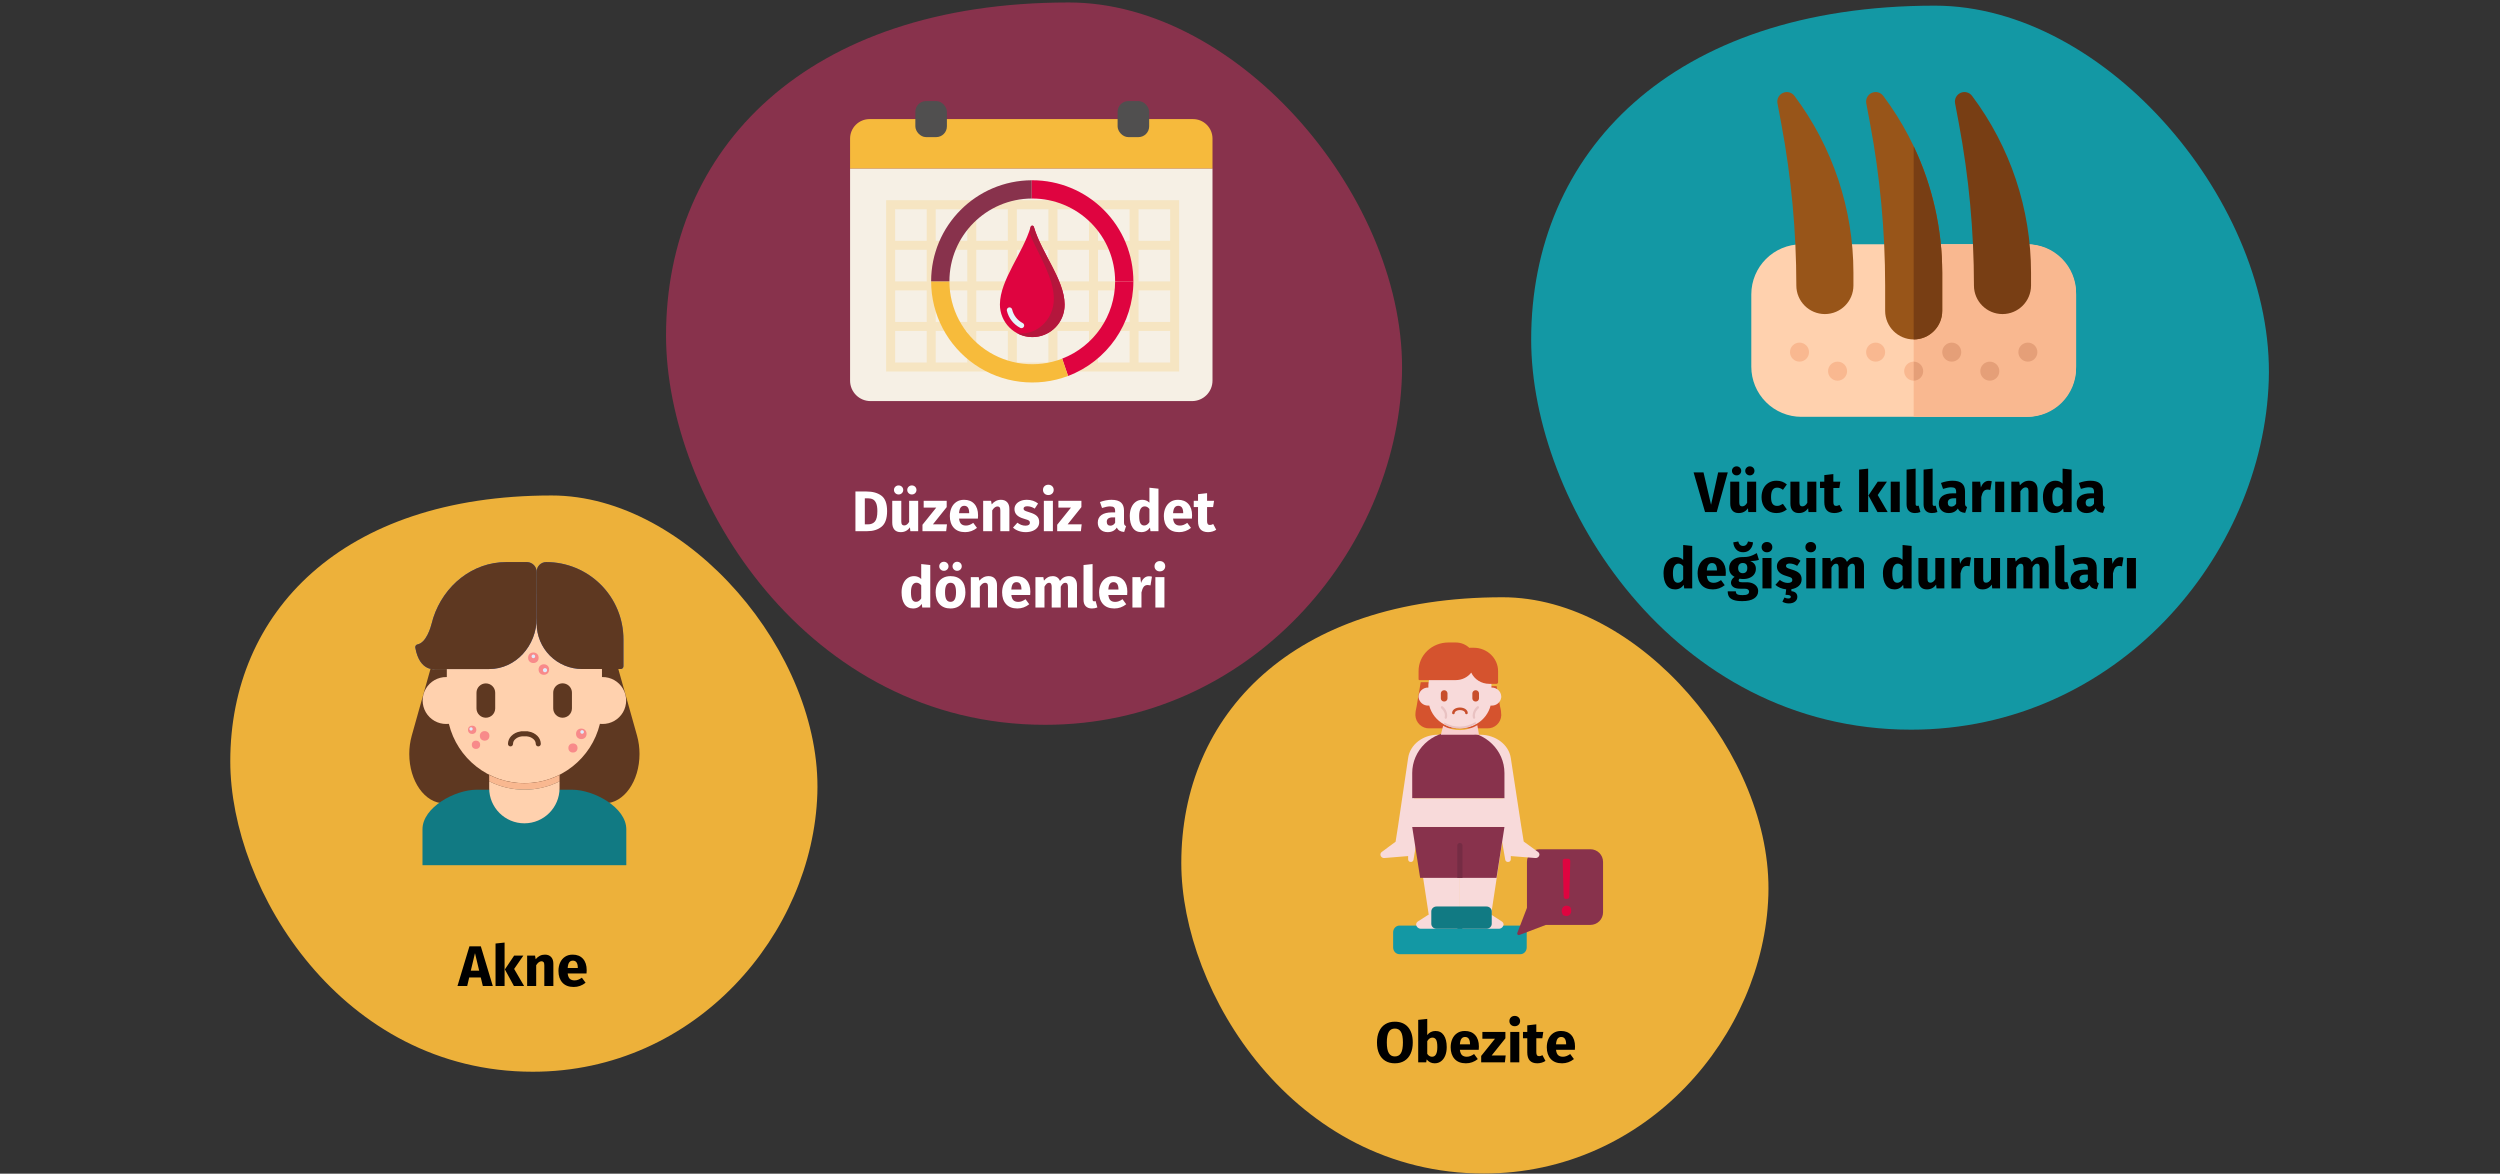 <?xml version="1.0" encoding="UTF-8"?>
<svg xmlns="http://www.w3.org/2000/svg" xmlns:xlink="http://www.w3.org/1999/xlink" width="786px" height="369px" viewBox="0 0 786 369" version="1.1">
  <rect x="0" y="0" width="786" height="369" fill="#333333" stroke="none"/>
  <title>polyzystisches-ovarialsyndrom-symptome-tr</title>
  <g id="Page-1" stroke="none" stroke-width="1" fill="none" fill-rule="evenodd">
    <g id="vorlage" transform="translate(-123, -1882)">
      <g id="polyzystisches-ovarialsyndrom-symptome-tr" transform="translate(123, 1882.774)">
        <path d="M10.353,0 L775.647,0 C781.341,0 786,10.8 786,24 L786,344 C786,357.2 781.341,368 775.647,368 L10.353,368 C4.659,368 0,357.2 0,344 L0,24 C0,10.8 4.659,0 10.353,0 Z" id="path-1"></path>
        <g id="Group-54" transform="translate(72.401, 0.004)" fill-rule="nonzero">
          <g id="Group" transform="translate(137, 0)">
            <path d="M119.192,227.101 C183.591,227.101 229.557,172.63 231.362,117.51 C233.166,62.391 180.599,0 126.623,0 C43.858,0 0,46.189 0,104.751 C0,155.69 44.201,227.101 119.192,227.101 Z" id="Oval-Copy-4" fill="#88324C"></path>
            <g transform="translate(57.863, 30.995)">
              <g>
                <path d="M97.066,5.669 L6.127,5.669 C4.502,5.669 2.944,6.315 1.795,7.464 C0.646,8.613 0,10.171 0,11.796 L0,21.259 L113.947,21.259 L113.947,11.796 C113.947,8.412 111.203,5.669 107.819,5.669 L97.066,5.669 Z" id="Path" fill="#F6BA3C"></path>
                <path d="M16.881,21.259 L0,21.259 L0,87.898 C0,91.45 2.879,94.329 6.43,94.329 L107.516,94.329 C111.067,94.329 113.946,91.45 113.946,87.898 L113.946,21.259 L16.881,21.259 Z" id="Path" fill="#F6F0E5"></path>
                <path d="M90.705,31.18 L11.338,31.18 L11.338,85.036 L103.461,85.036 L103.461,31.18 L90.705,31.18 Z M90.705,56.691 L90.705,46.77 L100.626,46.77 L100.626,56.691 L90.705,56.691 Z M100.626,59.525 L100.626,69.446 L90.705,69.446 L90.705,59.525 L100.626,59.525 Z M77.95,34.014 L87.871,34.014 L87.871,43.935 L77.95,43.935 L77.95,34.014 Z M77.95,46.77 L87.871,46.77 L87.871,56.691 L77.95,56.691 L77.95,46.77 Z M77.95,59.525 L87.871,59.525 L87.871,69.446 L77.95,69.446 L77.95,59.525 Z M65.195,34.014 L75.115,34.014 L75.115,43.935 L65.195,43.935 L65.195,34.014 Z M65.195,46.77 L75.115,46.77 L75.115,56.691 L65.195,56.691 L65.195,46.77 Z M65.195,59.525 L75.115,59.525 L75.115,69.446 L65.195,69.446 L65.195,59.525 Z M52.439,34.014 L62.359,34.014 L62.359,43.935 L52.439,43.935 L52.439,34.014 Z M52.439,46.77 L62.359,46.77 L62.359,56.691 L52.439,56.691 L52.439,46.77 Z M52.439,59.525 L62.359,59.525 L62.359,69.446 L52.439,69.446 L52.439,59.525 Z M39.684,34.014 L49.605,34.014 L49.605,43.935 L39.684,43.935 L39.684,34.014 Z M39.684,46.77 L49.605,46.77 L49.605,56.691 L39.684,56.691 L39.684,46.77 Z M39.684,59.525 L49.605,59.525 L49.605,69.446 L39.684,69.446 L39.684,59.525 Z M26.928,34.014 L36.849,34.014 L36.849,43.935 L26.928,43.935 L26.928,34.014 Z M26.928,46.77 L36.849,46.77 L36.849,56.691 L26.928,56.691 L26.928,46.77 Z M26.928,59.525 L36.849,59.525 L36.849,69.446 L26.928,69.446 L26.928,59.525 Z M14.173,34.014 L24.094,34.014 L24.094,43.935 L14.173,43.935 L14.173,34.014 Z M24.094,59.525 L24.094,69.446 L14.173,69.446 L14.173,59.525 L24.094,59.525 Z M14.173,56.691 L14.173,46.77 L24.094,46.77 L24.094,56.691 L14.173,56.691 Z M24.094,82.202 L14.173,82.202 L14.173,72.281 L24.094,72.281 L24.094,82.202 Z M36.849,82.202 L26.928,82.202 L26.928,72.281 L36.849,72.281 L36.849,82.202 Z M49.605,82.202 L39.684,82.202 L39.684,72.281 L49.605,72.281 L49.605,82.202 Z M62.36,82.202 L52.439,82.202 L52.439,72.281 L62.359,72.281 L62.36,82.202 Z M75.115,82.202 L65.195,82.202 L65.195,72.281 L75.115,72.281 L75.115,82.202 Z M87.871,82.202 L77.95,82.202 L77.95,72.281 L87.871,72.281 L87.871,82.202 Z M100.626,82.202 L90.705,82.202 L90.705,72.281 L100.626,72.281 L100.626,82.202 Z M90.705,43.935 L90.705,34.014 L100.626,34.014 L100.626,43.935 L90.705,43.935 Z" id="Shape" fill="#F7BB3B" opacity="0.2"></path>
                <rect id="Rectangle" fill="#504F4F" x="84.111" y="-2.39899859e-24" width="9.921" height="11.338" rx="3.374"></rect>
                <rect id="Rectangle" fill="#504F4F" x="20.521" y="-2.39899859e-24" width="9.921" height="11.338" rx="3.374"></rect>
              </g>
              <g id="Path" transform="translate(25.482, 24.9)">
                <g id="Group" transform="translate(21.625, 14.268)">
                  <path d="M10.204,35.041 C15.829,34.978 20.354,30.396 20.345,24.771 C20.286,16.969 13.105,8.692 10.674,0.378 C10.61,0.154 10.405,0.001 10.173,0.001 C9.94,0.001 9.736,0.154 9.672,0.378 C7.24,8.692 0.059,16.969 8.36461976e-17,24.771 C-0.008,30.396 4.517,34.978 10.142,35.041" id="Path" fill="#DF0440"></path>
                  <path d="M6.39,32.139 C4.276,31.04 2.746,29.076 2.197,26.758 C2.123,26.462 2.214,26.148 2.435,25.938 C2.657,25.727 2.974,25.652 3.267,25.741 C3.559,25.83 3.78,26.07 3.847,26.368 C4.283,28.206 5.497,29.764 7.173,30.635 C7.442,30.775 7.615,31.047 7.628,31.35 C7.641,31.653 7.492,31.939 7.237,32.102 C6.981,32.264 6.658,32.278 6.39,32.138 L6.39,32.139 Z" id="Path" fill="#E7F4FA"></path>
                  <path d="M5.319,33.782 C6.794,34.602 8.454,35.035 10.142,35.041 L10.204,35.041 C15.287,35.079 19.601,31.323 20.264,26.283 C21.238,18.043 13.263,9.231 10.674,0.377 C10.609,0.154 10.405,0 10.172,0 C9.94,0 9.736,0.154 9.671,0.377 L9.666,0.394 C9.324,1.523 9.405,2.739 9.895,3.812 C12.933,10.352 16.91,16.805 16.954,22.977 C16.997,28.924 12.398,33.893 6.812,33.91 L6.751,33.91 C6.271,33.904 5.792,33.862 5.319,33.782 Z" id="Path" fill="#B4163C"></path>
                </g>
                <path d="M63.591,31.788 C63.593,45.009 55.414,56.852 43.05,61.533 L41.201,56.089 C51.236,52.204 57.85,42.549 57.85,31.789 L63.591,31.788 Z" fill="#DF0440"></path>
                <path d="M43.05,61.534 C33.28,65.221 22.323,63.879 13.731,57.942 C5.14,52.006 0.009,42.231 0.003,31.789 L5.751,31.789 C5.752,40.38 9.989,48.419 17.075,53.276 C24.161,58.134 33.187,59.186 41.201,56.089 L43.05,61.534 Z" fill="#F7BB3B"></path>
                <path d="M31.643,5.29433393e-07 L31.643,5.742 C17.316,5.823 5.745,17.461 5.748,31.788 L3.04040088e-23,31.788 C0.001,14.289 14.144,0.081 31.643,5.29433393e-07 Z" fill="#88324C"></path>
                <path d="M63.589,31.788 L57.847,31.788 C57.847,24.879 55.101,18.254 50.215,13.369 C45.33,8.484 38.703,5.741 31.795,5.742 L31.643,5.742 L31.643,2.29718369e-15 L31.795,2.29718369e-15 C40.226,-0.001 48.313,3.347 54.276,9.309 C60.238,15.271 63.588,23.357 63.589,31.788 Z" fill="#DF0440"></path>
              </g>
            </g>
          </g>
          <g id="Group" transform="translate(409, 1)">
            <path d="M119.47,227.631 C184.019,227.631 230.093,173.033 231.901,117.785 C233.709,62.536 181.021,5.32907052e-15 126.919,5.32907052e-15 C43.96,5.32907052e-15 3.91919855e-23,46.297 3.91919855e-23,104.996 C3.91919855e-23,156.054 44.304,227.631 119.47,227.631 Z" id="Oval-Copy-4-2" fill="#1398A4"></path>
            <g transform="translate(69.207, 27.164)">
              <g transform="translate(0, 47.864)">
                <path d="M86.349,54.246 L15.761,54.246 C11.581,54.246 7.572,52.585 4.616,49.63 C1.661,46.674 0,42.665 0,38.485 L0,15.761 C0,7.057 7.056,0 15.761,0 L86.349,0 C95.053,0 102.11,7.057 102.11,15.761 L102.11,38.485 C102.11,47.189 95.053,54.246 86.349,54.246 Z" id="Path" fill="#FFD1AE"></path>
                <path d="M86.836,0 L51.055,0 L51.055,54.246 L86.836,54.246 C90.887,54.246 94.772,52.637 97.636,49.772 C100.501,46.907 102.11,43.022 102.11,38.971 L102.11,15.274 C102.11,11.223 100.501,7.338 97.636,4.474 C94.772,1.609 90.887,0 86.836,0 Z" id="Path" fill="#F9B890"></path>
                <circle id="Oval" fill="#E59F78" cx="86.953" cy="33.904" r="2.991"></circle>
                <circle id="Oval" fill="#E59F78" cx="63.021" cy="33.904" r="2.991"></circle>
                <circle id="Oval" fill="#E59F78" cx="74.987" cy="39.887" r="2.991"></circle>
                <g id="Oval" transform="translate(12.165, 30.912)" fill="#F9B890">
                  <circle cx="2.991" cy="2.991" r="2.991"></circle>
                  <circle cx="26.924" cy="2.991" r="2.991"></circle>
                  <circle cx="14.957" cy="8.975" r="2.991"></circle>
                  <circle cx="38.889" cy="8.975" r="2.991"></circle>
                </g>
                <path d="M54.046,39.887 C54.046,38.235 52.707,36.895 51.055,36.895 L51.055,42.878 C52.707,42.878 54.046,41.539 54.046,39.887 Z" id="Path" fill="#E59F78"></path>
              </g>
              <g id="Path" transform="translate(8.177, 0)">
                <path d="M42.878,77.779 C37.924,77.774 33.909,73.759 33.904,68.805 L33.904,60.828 C33.9,43.766 32.318,26.741 29.177,9.97 L27.972,3.543 C27.716,2.177 28.435,0.814 29.708,0.254 C30.981,-0.306 32.472,0.085 33.306,1.197 C45.345,17.249 51.853,36.774 51.852,56.839 L51.852,68.805 C51.847,73.759 47.832,77.774 42.878,77.779 L42.878,77.779 Z" fill="#985519"></path>
                <path d="M14.958,69.802 C10.004,69.797 5.989,65.782 5.983,60.828 C5.979,43.766 4.397,26.741 1.256,9.97 L0.051,3.543 C-0.205,2.177 0.514,0.814 1.787,0.254 C3.06,-0.306 4.551,0.085 5.385,1.197 C17.424,17.249 23.932,36.774 23.932,56.839 L23.932,60.828 C23.927,65.782 19.912,69.797 14.958,69.802 Z" fill="#985519"></path>
                <g id="Group" transform="translate(42.878, 0)" fill="#783E14">
                  <path d="M27.921,69.802 C22.966,69.797 18.952,65.782 18.946,60.828 C18.942,43.766 17.36,26.741 14.219,9.97 L13.014,3.543 C12.758,2.177 13.477,0.813 14.75,0.253 C16.023,-0.306 17.514,0.084 18.348,1.197 C30.387,17.249 36.895,36.773 36.895,56.839 L36.895,60.828 C36.889,65.782 32.875,69.797 27.921,69.802 L27.921,69.802 Z" id="Path"></path>
                  <path d="M0,17.038 L0,77.779 C4.954,77.774 8.969,73.759 8.975,68.805 L8.975,56.839 C8.974,43.07 5.908,29.474 0,17.038 L0,17.038 Z" id="Path"></path>
                </g>
              </g>
            </g>
          </g>
          <g id="Group" transform="translate(0, 155)">
            <path d="M95.088,181.175 C146.463,181.175 183.134,137.719 184.573,93.746 C186.012,49.774 144.077,0 101.016,0 C34.988,0 0,36.848 0,83.568 C0,124.205 35.262,181.175 95.088,181.175 Z" id="Oval-Copy-4-3" fill="#EDB13A"></path>
            <g transform="translate(56.275, 20.94)">
              <path d="M71.611,54.581 L65.723,33.619 L54.344,33.619 C47.194,33.618 41.145,28.33 40.189,21.244 L39.654,21.244 C38.098,28.343 32.194,33.627 25.144,33.627 L8.279,33.627 C7.747,33.714 7.202,33.695 6.677,33.572 L0.776,54.581 C0.258,56.45 -0.003,58.38 2.10942375e-15,60.318 C2.10942375e-15,68.893 4.91,75.844 10.966,75.844 L61.422,75.844 C67.478,75.844 72.387,68.893 72.387,60.318 C72.39,58.379 72.129,56.449 71.611,54.581 L71.611,54.581 Z" id="Path" fill="#5E3821"></path>
              <path d="M51.185,71.57 L47.232,71.57 L47.206,71.569 L47.205,71.57 L21.201,71.57 C14.331,71.57 4.153,77.139 4.153,84.009 L4.153,95.301 L68.233,95.301 L68.233,84.009 C68.233,77.139 58.054,71.57 51.185,71.57 L51.185,71.57 Z" id="Path" fill="#117A83"></path>
              <path d="M60.737,36.149 C60.685,36.149 60.634,36.156 60.583,36.157 L60.583,33.873 C60.465,20.487 49.58,9.698 36.193,9.698 C22.807,9.698 11.922,20.487 11.803,33.873 L11.803,36.157 C11.752,36.156 11.701,36.149 11.649,36.149 C8.998,36.124 6.537,37.523 5.203,39.815 C3.87,42.108 3.87,44.939 5.203,47.231 C6.537,49.523 8.998,50.923 11.649,50.897 C11.916,50.897 12.183,50.882 12.448,50.854 C15.113,61.805 24.922,69.514 36.194,69.514 C47.465,69.514 57.274,61.805 59.939,50.854 C60.204,50.882 60.471,50.897 60.738,50.897 C63.389,50.923 65.85,49.523 67.184,47.231 C68.517,44.939 68.517,42.107 67.183,39.815 C65.85,37.523 63.388,36.123 60.737,36.149 L60.737,36.149 Z" id="Path" fill="#FFD1AE"></path>
              <path d="M24.073,48.937 C22.448,48.935 21.131,47.618 21.129,45.992 L21.129,41.086 C21.129,39.46 22.447,38.141 24.073,38.141 C25.699,38.141 27.017,39.46 27.017,41.086 L27.017,45.993 C27.015,47.618 25.698,48.935 24.073,48.937 Z" id="Path" fill="#5E3821"></path>
              <path d="M48.198,48.937 C46.573,48.935 45.255,47.618 45.253,45.992 L45.253,41.086 C45.247,40.03 45.807,39.051 46.721,38.521 C47.634,37.992 48.761,37.992 49.675,38.521 C50.588,39.051 51.148,40.03 51.142,41.086 L51.142,45.993 C51.14,47.618 49.823,48.935 48.198,48.937 L48.198,48.937 Z" id="Path" fill="#5E3821"></path>
              <path d="M40.561,57.957 C40.123,57.957 39.767,57.601 39.767,57.163 C39.757,56.644 39.545,56.149 39.176,55.784 C38.613,55.233 37.878,54.89 37.094,54.813 C37.042,54.807 36.991,54.796 36.942,54.78 L35.439,54.78 C35.391,54.796 35.342,54.807 35.292,54.813 C34.508,54.89 33.773,55.232 33.21,55.784 C32.841,56.149 32.629,56.644 32.619,57.163 C32.619,57.601 32.263,57.957 31.825,57.957 C31.386,57.957 31.031,57.601 31.031,57.163 C31.043,56.237 31.411,55.352 32.058,54.691 C32.815,53.923 33.803,53.423 34.87,53.269 C34.972,53.218 35.084,53.192 35.198,53.192 L37.188,53.192 C37.309,53.191 37.429,53.219 37.538,53.273 C38.597,53.43 39.576,53.928 40.328,54.691 C40.975,55.352 41.343,56.237 41.355,57.163 C41.355,57.373 41.272,57.575 41.123,57.724 C40.974,57.873 40.772,57.957 40.562,57.957 L40.561,57.957 Z" id="Path" fill="#5E3821"></path>
              <path d="M47.248,66.893 L47.248,68.937 C40.288,72.446 32.075,72.44 25.12,68.921 L25.12,66.893 C32.08,70.396 40.288,70.396 47.248,66.893 Z" id="Path" fill="#F9B890"></path>
              <path d="M47.248,68.936 L47.248,71.103 C47.23,77.201 42.282,82.134 36.184,82.134 C30.086,82.134 25.138,77.201 25.12,71.103 L25.12,68.921 C32.075,72.44 40.288,72.445 47.248,68.936 Z" id="Path" fill="#FFD1AE"></path>
              <path d="M1.898,26.919 C3.297,34.721 8.279,33.627 8.279,33.627 L25.144,33.627 C33.381,33.627 40.058,26.418 40.058,17.525 L40.058,3.242 C40.121,1.518 38.778,0.068 37.055,2.84217094e-14 L30.508,2.84217094e-14 C19.893,2.84217094e-14 10.864,7.331 7.528,17.56 C7.373,18.034 7.248,18.516 7.128,19.002 C6.725,20.638 5.337,25.34 2.595,25.885 C2.118,25.979 1.806,26.441 1.898,26.919 Z" id="Path" fill="#4671C5"></path>
              <path d="M43.061,3.04040088e-23 C41.402,3.04040088e-23 40.058,1.344 40.058,3.003 L40.058,19.334 C40.058,23.122 41.563,26.756 44.242,29.435 C46.921,32.114 50.555,33.62 54.344,33.62 L66.479,33.62 C66.95,33.62 67.331,33.238 67.331,32.767 L67.331,24.271 C67.331,17.834 64.775,11.661 60.223,7.109 C55.672,2.557 49.498,3.04040088e-23 43.061,3.04040088e-23 L43.061,3.04040088e-23 Z" id="Path" fill="#4671C5"></path>
              <path d="M1.898,26.919 C3.297,34.721 8.279,33.627 8.279,33.627 L25.144,33.627 C33.381,33.627 40.058,26.418 40.058,17.525 L40.058,3.242 C40.121,1.518 38.778,0.068 37.055,2.84217094e-14 L30.508,2.84217094e-14 C19.893,2.84217094e-14 10.864,7.331 7.528,17.56 C7.373,18.034 7.248,18.516 7.128,19.002 C6.725,20.638 5.337,25.34 2.595,25.885 C2.118,25.979 1.806,26.441 1.898,26.919 Z" id="Path" fill="#5E3821"></path>
              <path d="M43.061,3.04040088e-23 C41.402,3.04040088e-23 40.058,1.344 40.058,3.003 L40.058,19.334 C40.058,23.122 41.563,26.756 44.242,29.435 C46.921,32.114 50.555,33.62 54.344,33.62 L66.479,33.62 C66.95,33.62 67.331,33.238 67.331,32.767 L67.331,24.271 C67.331,17.834 64.775,11.661 60.223,7.109 C55.672,2.557 49.498,3.04040088e-23 43.061,3.04040088e-23 L43.061,3.04040088e-23 Z" id="Path" fill="#5E3821"></path>
              <circle id="Oval" fill="#F88A8A" cx="19.771" cy="52.737" r="1.311"></circle>
              <path d="M19.424,52.977 C19.138,52.977 18.907,52.745 18.907,52.46 C18.907,52.175 19.138,51.943 19.424,51.943 C19.709,51.943 19.94,52.175 19.94,52.46 C19.94,52.745 19.709,52.976 19.424,52.977 Z" id="Path" fill="#DFEAFB"></path>
              <g id="Oval" transform="translate(19.66, 28.424)" fill="#F88A8A">
                <circle cx="4.032" cy="26.222" r="1.507"></circle>
                <circle cx="1.311" cy="29.019" r="1.311"></circle>
                <circle cx="34.428" cy="25.576" r="1.658"></circle>
                <circle cx="22.652" cy="5.363" r="1.658"></circle>
                <circle cx="31.802" cy="30.026" r="1.442"></circle>
                <circle cx="19.355" cy="1.658" r="1.658"></circle>
              </g>
              <path d="M54.344,53.978 C54.03,53.978 53.776,53.724 53.776,53.41 C53.776,53.096 54.03,52.842 54.344,52.842 C54.658,52.842 54.912,53.096 54.912,53.41 C54.912,53.723 54.658,53.978 54.344,53.978 L54.344,53.978 Z" id="Path" fill="#DFEAFB"></path>
              <path d="M39.015,30.214 C38.701,30.214 38.447,29.959 38.447,29.645 C38.447,29.332 38.701,29.077 39.015,29.077 C39.329,29.077 39.583,29.332 39.583,29.645 C39.583,29.959 39.329,30.213 39.015,30.214 L39.015,30.214 Z" id="Path" fill="#DFEAFB"></path>
              <path d="M42.673,34.644 C42.408,34.644 42.17,34.485 42.069,34.24 C41.967,33.996 42.023,33.715 42.21,33.527 C42.398,33.34 42.679,33.284 42.923,33.386 C43.168,33.487 43.327,33.726 43.327,33.99 C43.327,34.351 43.034,34.644 42.673,34.644 L42.673,34.644 Z" id="Path" fill="#DFEAFB"></path>
            </g>
          </g>
          <g id="Group" transform="translate(299, 187)">
            <path d="M95.088,181.175 C146.463,181.175 183.134,137.719 184.573,93.746 C186.012,49.773 144.077,0 101.016,0 C34.988,0 0,36.848 0,83.568 C0,124.205 35.262,181.175 95.088,181.175 Z" id="Oval-Copy-4-4" fill="#EDB13A"></path>
            <g transform="translate(62.599, 14.222)">
              <path d="M44.005,98 L5.995,98 C4.894,98 4,97.045 4,95.866 L4,91.134 C4,90.568 4.21,90.025 4.584,89.625 C4.959,89.225 5.466,89 5.995,89 L44.005,89 C45.107,89 46,89.955 46,91.134 L46,95.866 C46,96.432 45.79,96.975 45.416,97.375 C45.041,97.775 44.534,98 44.005,98 Z" id="Path" fill="#1398A4"></path>
              <path d="M46.073,68.965 L46.073,83.436 L43.033,91.327 C42.963,91.509 43.007,91.716 43.146,91.854 C43.285,91.993 43.493,92.037 43.677,91.967 L52.009,88.793 L66.012,88.793 C67.07,88.793 68.084,88.375 68.832,87.631 C69.58,86.888 70,85.879 70,84.828 L70,68.965 C70,67.914 69.58,66.905 68.832,66.161 C68.084,65.418 67.07,65 66.012,65 L50.061,65 C49.003,65 47.989,65.417 47.241,66.161 C46.493,66.905 46.073,67.914 46.073,68.965 L46.073,68.965 Z" id="Path" fill="#88324C"></path>
              <path d="M57.274,85.492 C56.382,83.629 57.814,82.09 59.494,83.021 C59.606,83.083 59.697,83.182 59.755,83.306 C60.522,84.986 59.403,86.587 57.579,85.789 C57.449,85.733 57.341,85.628 57.274,85.492 Z M57.617,79.954 L57.299,68.7 C57.302,68.508 57.373,68.325 57.496,68.194 C57.62,68.062 57.786,67.992 57.957,68.001 L59.043,68.001 C59.213,67.992 59.379,68.062 59.503,68.194 C59.627,68.326 59.698,68.508 59.701,68.7 L59.383,79.954 C59.357,80.337 59.067,80.629 58.725,80.614 L58.274,80.614 C57.933,80.628 57.643,80.336 57.617,79.954 L57.617,79.954 Z" id="Shape" fill="#DF0440"></path>
              <path d="M25,58 L11,58 L15.173,85.433 L15.324,85.433 L11.832,87.679 C11.473,87.882 11.243,88.264 11.224,88.685 C11.35,89.511 12.087,90.087 12.892,89.989 L24.102,89.989 C24.631,89.607 24.954,88.987 24.97,88.321 L24.943,85.432 L25,85.432 L25,58 Z" id="Path" fill="#F8DADA"></path>
              <path d="M38.126,87.679 L34.637,85.433 L34.83,85.433 L39,58 L25.012,58 L25.012,85.433 L25.027,85.433 L25,88.321 C25.016,88.987 25.338,89.607 25.867,89.989 L37.067,89.989 C37.872,90.087 38.608,89.512 38.733,88.686 C38.715,88.264 38.485,87.883 38.126,87.679 L38.126,87.679 Z" id="Path" fill="#F8DADA"></path>
              <path d="M37.625,20.154 L36.537,13.71 L36.527,13.712 L34.25,13.712 C31.801,13.711 29.584,12.255 28.599,10 C27.456,11.559 25.645,12.478 23.719,12.479 L12.672,12.479 L11.377,20.143 L11.374,20.154 C11.126,21.046 11,21.967 11,22.892 L11,22.893 C11.099,25.253 13.076,27.088 15.423,26.997 L33.577,26.997 C35.924,27.088 37.901,25.253 38,22.893 L38,22.892 C37.999,21.967 37.873,21.045 37.625,20.154 L37.625,20.154 Z" id="Path" fill="#D5532E"></path>
              <path d="M38,17.005 C38,17.098 37.996,17.191 37.986,17.283 C37.793,18.768 36.494,19.87 34.975,19.841 C34.866,19.841 34.758,19.835 34.65,19.824 C34.032,22.228 32.467,24.291 30.301,25.558 C27.152,27.411 23.242,27.483 20.025,25.747 C17.697,24.499 16.002,22.353 15.348,19.824 C15.24,19.835 15.132,19.841 15.023,19.841 C13.504,19.87 12.206,18.768 12.014,17.283 C12.004,17.191 12,17.098 12,17.005 C12.04,15.401 13.393,14.131 15.023,14.17 C15.046,14.17 15.066,14.172 15.086,14.172 L15.086,13.294 C15.345,8.089 19.706,4 24.999,4 C30.292,4 34.653,8.089 34.912,13.294 L34.912,14.172 C34.932,14.172 34.952,14.17 34.975,14.17 C36.605,14.132 37.958,15.4 38,17.005 L38,17.005 Z" id="Path" fill="#F8DADA"></path>
              <path d="M29.307,1.649 L28.037,1.649 L28.037,1.763 C26.895,0.635 25.324,-0.001 23.683,0 L21.347,0 C18.868,0 16.49,0.942 14.737,2.62 C12.984,4.297 12,6.572 12,8.944 L12,11.572 C12,11.64 12.028,11.705 12.078,11.753 C12.128,11.8 12.195,11.827 12.266,11.827 L23.684,11.827 C25.608,11.827 27.419,10.952 28.561,9.47 C29.546,11.614 31.763,12.999 34.211,13 L36.487,13 C36.623,13 36.754,12.948 36.85,12.856 C36.946,12.764 37,12.639 37,12.509 L37,9.009 C36.999,4.944 33.555,1.649 29.307,1.649 L29.307,1.649 Z" id="Path" fill="#D5532E"></path>
              <path d="M49.547,65.846 L45.057,62.58 L44.298,57.903 L40.985,36.268 C40.348,32.109 36.227,29 31.351,29 L30,29 C35.272,30.955 38.763,35.916 38.766,41.457 L38.766,58.324 L38.473,58.324 L38.473,58.346 L38.511,58.346 L37.959,61.832 L38.241,62.58 L38.254,62.58 L39.255,68.352 C39.347,68.744 39.71,69.016 40.12,68.999 C40.574,69.024 40.964,68.685 40.993,68.238 L40.993,67.149 L48.644,67.756 C48.971,67.802 49.302,67.712 49.559,67.508 C49.816,67.304 49.976,67.004 50,66.68 C49.994,66.347 49.825,66.037 49.547,65.846 Z" id="Path" fill="#F8DADA"></path>
              <path d="M11.156,58.345 L11.156,58.312 L10.572,58.312 L10.572,41.446 C10.573,35.924 13.924,30.974 19,29 L18.049,29 C13.33,29 9.341,32.108 8.724,36.268 L5.518,57.903 L4.784,62.58 L4.843,62.58 L0.437,65.846 C0.168,66.037 0.006,66.347 0,66.68 C0.023,67.004 0.177,67.304 0.426,67.508 C0.675,67.712 0.996,67.802 1.313,67.757 L8.717,67.15 L8.717,68.239 C8.746,68.685 9.123,69.025 9.563,68.999 C9.959,69.017 10.311,68.745 10.399,68.353 L11.368,62.581 L11.381,62.581 L11.654,61.832 L11.12,58.346 L11.156,58.345 Z" id="Path" fill="#F8DADA"></path>
              <path d="M25.494,28 L23.506,28 C19.924,28 16.489,29.374 13.956,31.821 C11.423,34.268 10,37.587 10,41.047 L10,49 L39,49 L39,41.047 C39,33.841 32.953,28 25.494,28 L25.494,28 Z" id="Path" fill="#88324C"></path>
              <path d="M30,25.502 C26.945,27.436 23.116,27.502 20,25.675 L20.117,25.189 C23.185,26.929 26.913,26.857 29.915,25 L30,25.502 Z" id="Path" fill="#E9C2C2"></path>
              <path d="M31,28.988 L19,29 L19.723,26.178 C23.072,28.053 27.187,27.985 30.471,26 L31,28.988 Z" id="Path" fill="#F8CECE"></path>
              <polygon id="Path" fill="#88324C" points="36.507 74 39 58 10 58 12.493 74"></polygon>
              <polygon id="Path" fill="#F8DADA" points="10 49 39 49 39 58 10 58"></polygon>
              <g id="Path" transform="translate(19, 15)">
                <path d="M8.048,7.555 C7.939,7.555 7.834,7.513 7.757,7.438 C7.68,7.363 7.636,7.261 7.637,7.154 C7.637,6.723 6.964,6.243 6,6.243 C5.035,6.243 4.363,6.723 4.363,7.154 C4.368,7.3 4.291,7.437 4.162,7.511 C4.033,7.586 3.872,7.586 3.743,7.511 C3.615,7.437 3.537,7.3 3.542,7.154 C3.542,6.193 4.621,5.441 6,5.441 C7.378,5.441 8.459,6.193 8.459,7.154 C8.459,7.261 8.416,7.363 8.339,7.438 C8.261,7.513 8.157,7.555 8.048,7.555 L8.048,7.555 Z" fill="#C84E2B"></path>
                <path d="M1.047,3.566 C0.483,3.578 0.015,3.143 0,2.593 L0,0.972 C0.028,0.428 0.488,0.001 1.047,0.001 C1.605,0.001 2.066,0.428 2.094,0.972 L2.094,2.593 C2.079,3.143 1.611,3.578 1.047,3.566 Z" fill="#C84E2B"></path>
                <path d="M10.953,3.566 C10.389,3.578 9.921,3.143 9.906,2.593 L9.906,0.972 C9.934,0.428 10.394,0 10.953,0 C11.512,0 11.973,0.428 12,0.972 L12,2.593 C11.985,3.143 11.517,3.578 10.953,3.566 L10.953,3.566 Z" fill="#C84E2B"></path>
                <path d="M5.988,59 L5.166,59 L5.166,48.824 C5.166,48.382 5.534,48.023 5.988,48.023 C6.442,48.023 6.81,48.382 6.81,48.824 L6.81,59 L5.988,59 Z" fill="#752C44"></path>
              </g>
              <path d="M33.348,90 L17.652,90 C16.74,90 16,89.304 16,88.444 L16,84.556 C16,83.696 16.74,83 17.652,83 L33.348,83 C34.26,83 35,83.696 35,84.556 L35,88.444 C35,89.304 34.26,90 33.348,90 Z" id="Path" fill="#117A83"></path>
              <path d="M20.559,24 C20.527,24 20.496,23.995 20.465,23.986 C20.373,23.958 20.295,23.891 20.248,23.799 C20.201,23.706 20.188,23.597 20.213,23.495 C20.606,21.885 19.167,20.739 19.153,20.728 C19.048,20.646 18.99,20.508 19.001,20.365 C19.012,20.223 19.091,20.098 19.206,20.038 C19.322,19.977 19.458,19.99 19.563,20.072 C19.639,20.132 21.427,21.558 20.905,23.705 C20.862,23.879 20.721,24 20.559,24 L20.559,24 Z" id="Path" fill="#E9C2C2"></path>
              <path d="M29.44,24 C29.279,23.999 29.138,23.879 29.096,23.706 C28.572,21.559 30.361,20.131 30.437,20.073 C30.599,19.946 30.822,19.989 30.935,20.17 C31.049,20.351 31.009,20.6 30.848,20.727 C30.788,20.774 29.396,21.895 29.786,23.496 C29.838,23.709 29.726,23.929 29.535,23.987 C29.504,23.996 29.472,24 29.44,24 L29.44,24 Z" id="Path" fill="#E9C2C2"></path>
            </g>
          </g>
        </g>
        <path d="M272.692,166.226 C274.528,166.226 276.022,165.755 277.174,164.813 C278.326,163.871 278.902,162.242 278.902,159.926 C278.902,157.574 278.311,155.957 277.129,155.075 C275.947,154.193 274.378,153.752 272.422,153.752 L272.422,153.752 L268.948,153.752 L268.948,166.226 L272.692,166.226 Z M272.872,164.084 L271.9,164.084 L271.9,155.894 L272.836,155.894 C273.472,155.894 274.006,156.005 274.438,156.227 C274.87,156.449 275.212,156.854 275.464,157.442 C275.716,158.03 275.842,158.858 275.842,159.926 C275.842,161.486 275.59,162.569 275.086,163.175 C274.582,163.781 273.844,164.084 272.872,164.084 L272.872,164.084 Z M282.52,154.688 C282.928,154.688 283.273,154.55 283.555,154.274 C283.837,153.998 283.978,153.662 283.978,153.266 C283.978,152.87 283.837,152.534 283.555,152.258 C283.273,151.982 282.928,151.844 282.52,151.844 C282.112,151.844 281.767,151.982 281.485,152.258 C281.203,152.534 281.062,152.87 281.062,153.266 C281.062,153.662 281.203,153.998 281.485,154.274 C281.767,154.55 282.112,154.688 282.52,154.688 Z M286.678,154.688 C287.098,154.688 287.446,154.55 287.722,154.274 C287.998,153.998 288.136,153.662 288.136,153.266 C288.136,152.87 287.998,152.534 287.722,152.258 C287.446,151.982 287.098,151.844 286.678,151.844 C286.282,151.844 285.943,151.982 285.661,152.258 C285.379,152.534 285.238,152.87 285.238,153.266 C285.238,153.662 285.379,153.998 285.661,154.274 C285.943,154.55 286.282,154.688 286.678,154.688 Z M283.186,166.532 C284.422,166.532 285.388,166.028 286.084,165.02 L286.084,165.02 L286.21,166.226 L288.676,166.226 L288.676,156.668 L285.832,156.668 L285.832,163.31 C285.4,164.054 284.884,164.426 284.284,164.426 C283.972,164.426 283.741,164.333 283.591,164.147 C283.441,163.961 283.366,163.634 283.366,163.166 L283.366,163.166 L283.366,156.668 L280.522,156.668 L280.522,163.526 C280.522,164.474 280.747,165.212 281.197,165.74 C281.647,166.268 282.31,166.532 283.186,166.532 Z M297.478,166.226 L297.73,164.066 L293.32,164.066 L297.64,158.666 L297.64,156.668 L290.404,156.668 L290.404,158.81 L294.364,158.81 L290.026,164.21 L290.026,166.226 L297.478,166.226 Z M303.436,166.532 C304.804,166.532 306.046,166.088 307.162,165.2 L307.162,165.2 L305.992,163.616 C305.572,163.904 305.182,164.117 304.822,164.255 C304.462,164.393 304.09,164.462 303.706,164.462 C303.07,164.462 302.572,164.3 302.212,163.976 C301.852,163.652 301.624,163.088 301.528,162.284 L301.528,162.284 L307.45,162.284 C307.486,161.996 307.504,161.654 307.504,161.258 C307.504,159.722 307.114,158.522 306.334,157.658 C305.554,156.794 304.474,156.362 303.094,156.362 C302.158,156.362 301.354,156.587 300.682,157.037 C300.01,157.487 299.5,158.099 299.152,158.873 C298.804,159.647 298.63,160.52 298.63,161.492 C298.63,163.028 299.044,164.252 299.872,165.164 C300.7,166.076 301.888,166.532 303.436,166.532 Z M304.714,160.574 L301.528,160.574 C301.588,159.746 301.753,159.152 302.023,158.792 C302.293,158.432 302.674,158.252 303.166,158.252 C304.174,158.252 304.69,158.984 304.714,160.448 L304.714,160.448 L304.714,160.574 Z M311.95,166.226 L311.95,159.692 C312.478,158.864 313.03,158.45 313.606,158.45 C313.906,158.45 314.131,158.543 314.281,158.729 C314.431,158.915 314.506,159.248 314.506,159.728 L314.506,159.728 L314.506,166.226 L317.35,166.226 L317.35,159.242 C317.35,158.33 317.116,157.622 316.648,157.118 C316.18,156.614 315.532,156.362 314.704,156.362 C314.116,156.362 313.585,156.482 313.111,156.722 C312.637,156.962 312.196,157.322 311.788,157.802 L311.788,157.802 L311.59,156.668 L309.106,156.668 L309.106,166.226 L311.95,166.226 Z M322.48,166.532 C323.272,166.532 323.992,166.406 324.64,166.154 C325.288,165.902 325.798,165.539 326.17,165.065 C326.542,164.591 326.728,164.03 326.728,163.382 C326.728,162.566 326.485,161.927 325.999,161.465 C325.513,161.003 324.772,160.628 323.776,160.34 C323.2,160.172 322.774,160.028 322.498,159.908 C322.222,159.788 322.039,159.671 321.949,159.557 C321.859,159.443 321.814,159.296 321.814,159.116 C321.814,158.888 321.913,158.711 322.111,158.585 C322.309,158.459 322.594,158.396 322.966,158.396 C323.758,158.396 324.544,158.642 325.324,159.134 L325.324,159.134 L326.368,157.532 C325.912,157.16 325.384,156.872 324.784,156.668 C324.184,156.464 323.542,156.362 322.858,156.362 C322.078,156.362 321.391,156.491 320.797,156.749 C320.203,157.007 319.747,157.355 319.429,157.793 C319.111,158.231 318.952,158.726 318.952,159.278 C318.952,160.01 319.186,160.622 319.654,161.114 C320.122,161.606 320.83,161.99 321.778,162.266 C322.378,162.434 322.816,162.575 323.092,162.689 C323.368,162.803 323.554,162.926 323.65,163.058 C323.746,163.19 323.794,163.37 323.794,163.598 C323.794,163.886 323.671,164.108 323.425,164.264 C323.179,164.42 322.84,164.498 322.408,164.498 C321.52,164.498 320.674,164.186 319.87,163.562 L319.87,163.562 L318.484,165.11 C318.964,165.554 319.549,165.902 320.239,166.154 C320.929,166.406 321.676,166.532 322.48,166.532 Z M329.59,154.868 C330.082,154.868 330.487,154.715 330.805,154.409 C331.123,154.103 331.282,153.716 331.282,153.248 C331.282,152.78 331.123,152.393 330.805,152.087 C330.487,151.781 330.082,151.628 329.59,151.628 C329.098,151.628 328.696,151.781 328.384,152.087 C328.072,152.393 327.916,152.78 327.916,153.248 C327.916,153.716 328.072,154.103 328.384,154.409 C328.696,154.715 329.098,154.868 329.59,154.868 Z M331.03,166.226 L331.03,156.668 L328.186,156.668 L328.186,166.226 L331.03,166.226 Z M339.832,166.226 L340.084,164.066 L335.674,164.066 L339.994,158.666 L339.994,156.668 L332.758,156.668 L332.758,158.81 L336.718,158.81 L332.38,164.21 L332.38,166.226 L339.832,166.226 Z M348.256,166.532 C349.552,166.532 350.512,166.052 351.136,165.092 C351.34,165.548 351.628,165.881 352,166.091 C352.372,166.301 352.852,166.43 353.44,166.478 L353.44,166.478 L354.034,164.624 C353.806,164.54 353.641,164.414 353.539,164.246 C353.437,164.078 353.386,163.814 353.386,163.454 L353.386,163.454 L353.386,159.746 C353.386,158.618 353.068,157.772 352.432,157.208 C351.796,156.644 350.794,156.362 349.426,156.362 C348.886,156.362 348.301,156.422 347.671,156.542 C347.041,156.662 346.426,156.836 345.826,157.064 L345.826,157.064 L346.474,158.936 C346.942,158.78 347.398,158.657 347.842,158.567 C348.286,158.477 348.664,158.432 348.976,158.432 C349.576,158.432 349.996,158.537 350.236,158.747 C350.476,158.957 350.596,159.344 350.596,159.908 L350.596,159.908 L350.596,160.322 L349.624,160.322 C348.172,160.322 347.062,160.598 346.294,161.15 C345.526,161.702 345.142,162.5 345.142,163.544 C345.142,164.432 345.424,165.152 345.988,165.704 C346.552,166.256 347.308,166.532 348.256,166.532 Z M349.084,164.498 C348.736,164.498 348.463,164.393 348.265,164.183 C348.067,163.973 347.968,163.676 347.968,163.292 C347.968,162.812 348.127,162.458 348.445,162.23 C348.763,162.002 349.246,161.888 349.894,161.888 L349.894,161.888 L350.596,161.888 L350.596,163.58 C350.236,164.192 349.732,164.498 349.084,164.498 Z M358.84,166.532 C359.98,166.532 360.886,166.058 361.558,165.11 L361.558,165.11 L361.702,166.226 L364.222,166.226 L364.222,152.87 L361.378,152.564 L361.378,157.262 C360.778,156.662 360.022,156.362 359.11,156.362 C358.342,156.362 357.661,156.578 357.067,157.01 C356.473,157.442 356.014,158.042 355.69,158.81 C355.366,159.578 355.204,160.448 355.204,161.42 C355.204,163.004 355.513,164.252 356.131,165.164 C356.749,166.076 357.652,166.532 358.84,166.532 Z M359.722,164.444 C359.218,164.444 358.831,164.222 358.561,163.778 C358.291,163.334 358.156,162.554 358.156,161.438 C358.156,160.418 358.312,159.662 358.624,159.17 C358.936,158.678 359.356,158.432 359.884,158.432 C360.184,158.432 360.451,158.498 360.685,158.63 C360.919,158.762 361.15,158.966 361.378,159.242 L361.378,159.242 L361.378,163.364 C360.934,164.084 360.382,164.444 359.722,164.444 Z M370.72,166.532 C372.088,166.532 373.33,166.088 374.446,165.2 L374.446,165.2 L373.276,163.616 C372.856,163.904 372.466,164.117 372.106,164.255 C371.746,164.393 371.374,164.462 370.99,164.462 C370.354,164.462 369.856,164.3 369.496,163.976 C369.136,163.652 368.908,163.088 368.812,162.284 L368.812,162.284 L374.734,162.284 C374.77,161.996 374.788,161.654 374.788,161.258 C374.788,159.722 374.398,158.522 373.618,157.658 C372.838,156.794 371.758,156.362 370.378,156.362 C369.442,156.362 368.638,156.587 367.966,157.037 C367.294,157.487 366.784,158.099 366.436,158.873 C366.088,159.647 365.914,160.52 365.914,161.492 C365.914,163.028 366.328,164.252 367.156,165.164 C367.984,166.076 369.172,166.532 370.72,166.532 Z M371.998,160.574 L368.812,160.574 C368.872,159.746 369.037,159.152 369.307,158.792 C369.577,158.432 369.958,158.252 370.45,158.252 C371.458,158.252 371.974,158.984 371.998,160.448 L371.998,160.448 L371.998,160.574 Z M379.792,166.532 C380.248,166.532 380.707,166.466 381.169,166.334 C381.631,166.202 382.036,166.016 382.384,165.776 L382.384,165.776 L381.43,163.976 C381.07,164.18 380.728,164.282 380.404,164.282 C380.092,164.282 379.864,164.186 379.72,163.994 C379.576,163.802 379.504,163.484 379.504,163.04 L379.504,163.04 L379.504,158.648 L381.394,158.648 L381.7,156.668 L379.504,156.668 L379.504,154.274 L376.66,154.598 L376.66,156.668 L375.31,156.668 L375.31,158.648 L376.66,158.648 L376.66,163.076 C376.66,165.368 377.704,166.52 379.792,166.532 Z M287.092,190.532 C288.232,190.532 289.138,190.058 289.81,189.11 L289.81,189.11 L289.954,190.226 L292.474,190.226 L292.474,176.87 L289.63,176.564 L289.63,181.262 C289.03,180.662 288.274,180.362 287.362,180.362 C286.594,180.362 285.913,180.578 285.319,181.01 C284.725,181.442 284.266,182.042 283.942,182.81 C283.618,183.578 283.456,184.448 283.456,185.42 C283.456,187.004 283.765,188.252 284.383,189.164 C285.001,190.076 285.904,190.532 287.092,190.532 Z M287.974,188.444 C287.47,188.444 287.083,188.222 286.813,187.778 C286.543,187.334 286.408,186.554 286.408,185.438 C286.408,184.418 286.564,183.662 286.876,183.17 C287.188,182.678 287.608,182.432 288.136,182.432 C288.436,182.432 288.703,182.498 288.937,182.63 C289.171,182.762 289.402,182.966 289.63,183.242 L289.63,183.242 L289.63,187.364 C289.186,188.084 288.634,188.444 287.974,188.444 Z M296.758,178.688 C297.166,178.688 297.511,178.55 297.793,178.274 C298.075,177.998 298.216,177.662 298.216,177.266 C298.216,176.87 298.075,176.534 297.793,176.258 C297.511,175.982 297.166,175.844 296.758,175.844 C296.35,175.844 296.005,175.982 295.723,176.258 C295.441,176.534 295.3,176.87 295.3,177.266 C295.3,177.662 295.441,177.998 295.723,178.274 C296.005,178.55 296.35,178.688 296.758,178.688 Z M300.916,178.688 C301.336,178.688 301.684,178.55 301.96,178.274 C302.236,177.998 302.374,177.662 302.374,177.266 C302.374,176.87 302.236,176.534 301.96,176.258 C301.684,175.982 301.336,175.844 300.916,175.844 C300.52,175.844 300.181,175.982 299.899,176.258 C299.617,176.534 299.476,176.87 299.476,177.266 C299.476,177.662 299.617,177.998 299.899,178.274 C300.181,178.55 300.52,178.688 300.916,178.688 Z M298.846,190.532 C299.806,190.532 300.637,190.322 301.339,189.902 C302.041,189.482 302.581,188.891 302.959,188.129 C303.337,187.367 303.526,186.476 303.526,185.456 C303.526,183.848 303.112,182.597 302.284,181.703 C301.456,180.809 300.31,180.362 298.846,180.362 C297.886,180.362 297.055,180.572 296.353,180.992 C295.651,181.412 295.111,182.003 294.733,182.765 C294.355,183.527 294.166,184.418 294.166,185.438 C294.166,187.046 294.583,188.297 295.417,189.191 C296.251,190.085 297.394,190.532 298.846,190.532 Z M298.846,188.444 C298.258,188.444 297.823,188.204 297.541,187.724 C297.259,187.244 297.118,186.482 297.118,185.438 C297.118,184.418 297.262,183.665 297.55,183.179 C297.838,182.693 298.27,182.45 298.846,182.45 C299.434,182.45 299.869,182.69 300.151,183.17 C300.433,183.65 300.574,184.412 300.574,185.456 C300.574,186.476 300.43,187.229 300.142,187.715 C299.854,188.201 299.422,188.444 298.846,188.444 Z M308.062,190.226 L308.062,183.692 C308.59,182.864 309.142,182.45 309.718,182.45 C310.018,182.45 310.243,182.543 310.393,182.729 C310.543,182.915 310.618,183.248 310.618,183.728 L310.618,183.728 L310.618,190.226 L313.462,190.226 L313.462,183.242 C313.462,182.33 313.228,181.622 312.76,181.118 C312.292,180.614 311.644,180.362 310.816,180.362 C310.228,180.362 309.697,180.482 309.223,180.722 C308.749,180.962 308.308,181.322 307.9,181.802 L307.9,181.802 L307.702,180.668 L305.218,180.668 L305.218,190.226 L308.062,190.226 Z M319.87,190.532 C321.238,190.532 322.48,190.088 323.596,189.2 L323.596,189.2 L322.426,187.616 C322.006,187.904 321.616,188.117 321.256,188.255 C320.896,188.393 320.524,188.462 320.14,188.462 C319.504,188.462 319.006,188.3 318.646,187.976 C318.286,187.652 318.058,187.088 317.962,186.284 L317.962,186.284 L323.884,186.284 C323.92,185.996 323.938,185.654 323.938,185.258 C323.938,183.722 323.548,182.522 322.768,181.658 C321.988,180.794 320.908,180.362 319.528,180.362 C318.592,180.362 317.788,180.587 317.116,181.037 C316.444,181.487 315.934,182.099 315.586,182.873 C315.238,183.647 315.064,184.52 315.064,185.492 C315.064,187.028 315.478,188.252 316.306,189.164 C317.134,190.076 318.322,190.532 319.87,190.532 Z M321.148,184.574 L317.962,184.574 C318.022,183.746 318.187,183.152 318.457,182.792 C318.727,182.432 319.108,182.252 319.6,182.252 C320.608,182.252 321.124,182.984 321.148,184.448 L321.148,184.448 L321.148,184.574 Z M328.384,190.226 L328.384,183.692 C328.6,183.284 328.825,182.975 329.059,182.765 C329.293,182.555 329.554,182.45 329.842,182.45 C330.382,182.45 330.652,182.876 330.652,183.728 L330.652,183.728 L330.652,190.226 L333.496,190.226 L333.496,183.692 C333.712,183.272 333.934,182.96 334.162,182.756 C334.39,182.552 334.654,182.45 334.954,182.45 C335.494,182.45 335.764,182.876 335.764,183.728 L335.764,183.728 L335.764,190.226 L338.608,190.226 L338.608,183.242 C338.608,182.342 338.38,181.637 337.924,181.127 C337.468,180.617 336.862,180.362 336.106,180.362 C335.506,180.362 334.975,180.485 334.513,180.731 C334.051,180.977 333.628,181.358 333.244,181.874 C333.064,181.394 332.779,181.022 332.389,180.758 C331.999,180.494 331.534,180.362 330.994,180.362 C330.418,180.362 329.905,180.479 329.455,180.713 C329.005,180.947 328.594,181.304 328.222,181.784 L328.222,181.784 L328.024,180.668 L325.54,180.668 L325.54,190.226 L328.384,190.226 Z M343.288,190.532 C343.924,190.532 344.5,190.424 345.016,190.208 L345.016,190.208 L344.458,188.192 C344.314,188.252 344.158,188.282 343.99,188.282 C343.666,188.282 343.504,188.084 343.504,187.688 L343.504,187.688 L343.504,176.564 L340.66,176.87 L340.66,187.796 C340.66,188.672 340.891,189.347 341.353,189.821 C341.815,190.295 342.46,190.532 343.288,190.532 Z M350.362,190.532 C351.73,190.532 352.972,190.088 354.088,189.2 L354.088,189.2 L352.918,187.616 C352.498,187.904 352.108,188.117 351.748,188.255 C351.388,188.393 351.016,188.462 350.632,188.462 C349.996,188.462 349.498,188.3 349.138,187.976 C348.778,187.652 348.55,187.088 348.454,186.284 L348.454,186.284 L354.376,186.284 C354.412,185.996 354.43,185.654 354.43,185.258 C354.43,183.722 354.04,182.522 353.26,181.658 C352.48,180.794 351.4,180.362 350.02,180.362 C349.084,180.362 348.28,180.587 347.608,181.037 C346.936,181.487 346.426,182.099 346.078,182.873 C345.73,183.647 345.556,184.52 345.556,185.492 C345.556,187.028 345.97,188.252 346.798,189.164 C347.626,190.076 348.814,190.532 350.362,190.532 Z M351.64,184.574 L348.454,184.574 C348.514,183.746 348.679,183.152 348.949,182.792 C349.219,182.432 349.6,182.252 350.092,182.252 C351.1,182.252 351.616,182.984 351.64,184.448 L351.64,184.448 L351.64,184.574 Z M358.876,190.226 L358.876,185.492 C359.044,184.712 359.275,184.127 359.569,183.737 C359.863,183.347 360.292,183.152 360.856,183.152 C361.072,183.152 361.36,183.194 361.72,183.278 L361.72,183.278 L362.17,180.524 C361.882,180.44 361.564,180.398 361.216,180.398 C360.664,180.398 360.169,180.587 359.731,180.965 C359.293,181.343 358.966,181.862 358.75,182.522 L358.75,182.522 L358.516,180.668 L356.032,180.668 L356.032,190.226 L358.876,190.226 Z M364.654,178.868 C365.146,178.868 365.551,178.715 365.869,178.409 C366.187,178.103 366.346,177.716 366.346,177.248 C366.346,176.78 366.187,176.393 365.869,176.087 C365.551,175.781 365.146,175.628 364.654,175.628 C364.162,175.628 363.76,175.781 363.448,176.087 C363.136,176.393 362.98,176.78 362.98,177.248 C362.98,177.716 363.136,178.103 363.448,178.409 C363.76,178.715 364.162,178.868 364.654,178.868 Z M366.094,190.226 L366.094,180.668 L363.25,180.668 L363.25,190.226 L366.094,190.226 Z" id="Düzensizadetdönemleri" fill="#FFFFFF" fill-rule="nonzero"></path>
        <path d="M438.539,333.532 C439.703,333.532 440.708,333.271 441.554,332.749 C442.4,332.227 443.048,331.474 443.498,330.49 C443.948,329.506 444.173,328.336 444.173,326.98 C444.173,324.904 443.678,323.296 442.688,322.156 C441.698,321.016 440.315,320.446 438.539,320.446 C437.375,320.446 436.373,320.707 435.533,321.229 C434.693,321.751 434.048,322.504 433.598,323.488 C433.148,324.472 432.923,325.636 432.923,326.98 C432.923,328.36 433.148,329.539 433.598,330.517 C434.048,331.495 434.693,332.242 435.533,332.758 C436.373,333.274 437.375,333.532 438.539,333.532 Z M438.539,331.372 C437.699,331.372 437.069,331.024 436.649,330.328 C436.229,329.632 436.019,328.516 436.019,326.98 C436.019,325.444 436.226,324.331 436.64,323.641 C437.054,322.951 437.687,322.606 438.539,322.606 C439.391,322.606 440.027,322.948 440.447,323.632 C440.867,324.316 441.077,325.432 441.077,326.98 C441.077,328.528 440.87,329.647 440.456,330.337 C440.042,331.027 439.403,331.372 438.539,331.372 Z M451.049,333.532 C451.829,333.532 452.504,333.316 453.074,332.884 C453.644,332.452 454.082,331.852 454.388,331.084 C454.694,330.316 454.847,329.44 454.847,328.456 C454.847,326.848 454.541,325.597 453.929,324.703 C453.317,323.809 452.441,323.362 451.301,323.362 C450.773,323.362 450.284,323.476 449.834,323.704 C449.384,323.932 449.015,324.244 448.727,324.64 L448.727,324.64 L448.727,319.564 L445.883,319.87 L445.883,333.226 L448.403,333.226 L448.547,332.308 C448.847,332.692 449.21,332.992 449.636,333.208 C450.062,333.424 450.533,333.532 451.049,333.532 Z M450.221,331.462 C449.921,331.462 449.642,331.381 449.384,331.219 C449.126,331.057 448.907,330.832 448.727,330.544 L448.727,330.544 L448.727,326.566 C449.171,325.822 449.711,325.45 450.347,325.45 C450.851,325.45 451.235,325.666 451.499,326.098 C451.763,326.53 451.895,327.316 451.895,328.456 C451.895,330.46 451.337,331.462 450.221,331.462 Z M460.895,333.532 C462.263,333.532 463.505,333.088 464.621,332.2 L464.621,332.2 L463.451,330.616 C463.031,330.904 462.641,331.117 462.281,331.255 C461.921,331.393 461.549,331.462 461.165,331.462 C460.529,331.462 460.031,331.3 459.671,330.976 C459.311,330.652 459.083,330.088 458.987,329.284 L458.987,329.284 L464.909,329.284 C464.945,328.996 464.963,328.654 464.963,328.258 C464.963,326.722 464.573,325.522 463.793,324.658 C463.013,323.794 461.933,323.362 460.553,323.362 C459.617,323.362 458.813,323.587 458.141,324.037 C457.469,324.487 456.959,325.099 456.611,325.873 C456.263,326.647 456.089,327.52 456.089,328.492 C456.089,330.028 456.503,331.252 457.331,332.164 C458.159,333.076 459.347,333.532 460.895,333.532 Z M462.173,327.574 L458.987,327.574 C459.047,326.746 459.212,326.152 459.482,325.792 C459.752,325.432 460.133,325.252 460.625,325.252 C461.633,325.252 462.149,325.984 462.173,327.448 L462.173,327.448 L462.173,327.574 Z M473.135,333.226 L473.387,331.066 L468.977,331.066 L473.297,325.666 L473.297,323.668 L466.061,323.668 L466.061,325.81 L470.021,325.81 L465.683,331.21 L465.683,333.226 L473.135,333.226 Z M476.231,321.868 C476.723,321.868 477.128,321.715 477.446,321.409 C477.764,321.103 477.923,320.716 477.923,320.248 C477.923,319.78 477.764,319.393 477.446,319.087 C477.128,318.781 476.723,318.628 476.231,318.628 C475.739,318.628 475.337,318.781 475.025,319.087 C474.713,319.393 474.557,319.78 474.557,320.248 C474.557,320.716 474.713,321.103 475.025,321.409 C475.337,321.715 475.739,321.868 476.231,321.868 Z M477.671,333.226 L477.671,323.668 L474.827,323.668 L474.827,333.226 L477.671,333.226 Z M483.305,333.532 C483.761,333.532 484.22,333.466 484.682,333.334 C485.144,333.202 485.549,333.016 485.897,332.776 L485.897,332.776 L484.943,330.976 C484.583,331.18 484.241,331.282 483.917,331.282 C483.605,331.282 483.377,331.186 483.233,330.994 C483.089,330.802 483.017,330.484 483.017,330.04 L483.017,330.04 L483.017,325.648 L484.907,325.648 L485.213,323.668 L483.017,323.668 L483.017,321.274 L480.173,321.598 L480.173,323.668 L478.823,323.668 L478.823,325.648 L480.173,325.648 L480.173,330.076 C480.173,332.368 481.217,333.52 483.305,333.532 Z M491.117,333.532 C492.485,333.532 493.727,333.088 494.843,332.2 L494.843,332.2 L493.673,330.616 C493.253,330.904 492.863,331.117 492.503,331.255 C492.143,331.393 491.771,331.462 491.387,331.462 C490.751,331.462 490.253,331.3 489.893,330.976 C489.533,330.652 489.305,330.088 489.209,329.284 L489.209,329.284 L495.131,329.284 C495.167,328.996 495.185,328.654 495.185,328.258 C495.185,326.722 494.795,325.522 494.015,324.658 C493.235,323.794 492.155,323.362 490.775,323.362 C489.839,323.362 489.035,323.587 488.363,324.037 C487.691,324.487 487.181,325.099 486.833,325.873 C486.485,326.647 486.311,327.52 486.311,328.492 C486.311,330.028 486.725,331.252 487.553,332.164 C488.381,333.076 489.569,333.532 491.117,333.532 Z M492.395,327.574 L489.209,327.574 C489.269,326.746 489.434,326.152 489.704,325.792 C489.974,325.432 490.355,325.252 490.847,325.252 C491.855,325.252 492.371,325.984 492.395,327.448 L492.395,327.448 L492.395,327.574 Z" id="Obezite" fill="#000000" fill-rule="nonzero"></path>
        <path d="M146.887,309.226 L147.517,306.544 L151.153,306.544 L151.801,309.226 L154.933,309.226 L151.171,296.752 L147.589,296.752 L143.827,309.226 L146.887,309.226 Z M150.649,304.402 L148.021,304.402 L149.335,298.894 L150.649,304.402 Z M158.641,309.226 L158.641,295.564 L155.797,295.87 L155.797,309.226 L158.641,309.226 Z M164.779,309.226 L161.647,303.862 L164.545,299.668 L161.647,299.668 L158.731,304.006 L161.575,309.226 L164.779,309.226 Z M168.577,309.226 L168.577,302.692 C169.105,301.864 169.657,301.45 170.233,301.45 C170.533,301.45 170.758,301.543 170.908,301.729 C171.058,301.915 171.133,302.248 171.133,302.728 L171.133,302.728 L171.133,309.226 L173.977,309.226 L173.977,302.242 C173.977,301.33 173.743,300.622 173.275,300.118 C172.807,299.614 172.159,299.362 171.331,299.362 C170.743,299.362 170.212,299.482 169.738,299.722 C169.264,299.962 168.823,300.322 168.415,300.802 L168.415,300.802 L168.217,299.668 L165.733,299.668 L165.733,309.226 L168.577,309.226 Z M180.385,309.532 C181.753,309.532 182.995,309.088 184.111,308.2 L184.111,308.2 L182.941,306.616 C182.521,306.904 182.131,307.117 181.771,307.255 C181.411,307.393 181.039,307.462 180.655,307.462 C180.019,307.462 179.521,307.3 179.161,306.976 C178.801,306.652 178.573,306.088 178.477,305.284 L178.477,305.284 L184.399,305.284 C184.435,304.996 184.453,304.654 184.453,304.258 C184.453,302.722 184.063,301.522 183.283,300.658 C182.503,299.794 181.423,299.362 180.043,299.362 C179.107,299.362 178.303,299.587 177.631,300.037 C176.959,300.487 176.449,301.099 176.101,301.873 C175.753,302.647 175.579,303.52 175.579,304.492 C175.579,306.028 175.993,307.252 176.821,308.164 C177.649,309.076 178.837,309.532 180.385,309.532 Z M181.663,303.574 L178.477,303.574 C178.537,302.746 178.702,302.152 178.972,301.792 C179.242,301.432 179.623,301.252 180.115,301.252 C181.123,301.252 181.639,301.984 181.663,303.448 L181.663,303.448 L181.663,303.574 Z" id="Akne" fill="#000000" fill-rule="nonzero"></path>
        <path d="M539.738,160.226 L543.212,147.752 L540.188,147.752 L537.956,157.922 L535.58,147.752 L532.466,147.752 L536.066,160.226 L539.738,160.226 Z M545.984,148.688 C546.392,148.688 546.737,148.55 547.019,148.274 C547.301,147.998 547.442,147.662 547.442,147.266 C547.442,146.87 547.301,146.534 547.019,146.258 C546.737,145.982 546.392,145.844 545.984,145.844 C545.576,145.844 545.231,145.982 544.949,146.258 C544.667,146.534 544.526,146.87 544.526,147.266 C544.526,147.662 544.667,147.998 544.949,148.274 C545.231,148.55 545.576,148.688 545.984,148.688 Z M550.142,148.688 C550.562,148.688 550.91,148.55 551.186,148.274 C551.462,147.998 551.6,147.662 551.6,147.266 C551.6,146.87 551.462,146.534 551.186,146.258 C550.91,145.982 550.562,145.844 550.142,145.844 C549.746,145.844 549.407,145.982 549.125,146.258 C548.843,146.534 548.702,146.87 548.702,147.266 C548.702,147.662 548.843,147.998 549.125,148.274 C549.407,148.55 549.746,148.688 550.142,148.688 Z M546.65,160.532 C547.886,160.532 548.852,160.028 549.548,159.02 L549.548,159.02 L549.674,160.226 L552.14,160.226 L552.14,150.668 L549.296,150.668 L549.296,157.31 C548.864,158.054 548.348,158.426 547.748,158.426 C547.436,158.426 547.205,158.333 547.055,158.147 C546.905,157.961 546.83,157.634 546.83,157.166 L546.83,157.166 L546.83,150.668 L543.986,150.668 L543.986,157.526 C543.986,158.474 544.211,159.212 544.661,159.74 C545.111,160.268 545.774,160.532 546.65,160.532 Z M558.566,160.532 C559.766,160.532 560.84,160.154 561.788,159.398 L561.788,159.398 L560.546,157.634 C560.174,157.862 559.856,158.027 559.592,158.129 C559.328,158.231 559.034,158.282 558.71,158.282 C558.098,158.282 557.63,158.072 557.306,157.652 C556.982,157.232 556.82,156.518 556.82,155.51 C556.82,154.466 556.982,153.71 557.306,153.242 C557.63,152.774 558.11,152.54 558.746,152.54 C559.358,152.54 559.964,152.768 560.564,153.224 L560.564,153.224 L561.788,151.532 C561.32,151.136 560.822,150.842 560.294,150.65 C559.766,150.458 559.172,150.362 558.512,150.362 C557.576,150.362 556.754,150.581 556.046,151.019 C555.338,151.457 554.792,152.066 554.408,152.846 C554.024,153.626 553.832,154.52 553.832,155.528 C553.832,156.536 554.024,157.415 554.408,158.165 C554.792,158.915 555.338,159.497 556.046,159.911 C556.754,160.325 557.594,160.532 558.566,160.532 Z M565.568,160.532 C566.804,160.532 567.77,160.028 568.466,159.02 L568.466,159.02 L568.592,160.226 L571.058,160.226 L571.058,150.668 L568.214,150.668 L568.214,157.31 C567.782,158.054 567.266,158.426 566.666,158.426 C566.354,158.426 566.123,158.333 565.973,158.147 C565.823,157.961 565.748,157.634 565.748,157.166 L565.748,157.166 L565.748,150.668 L562.904,150.668 L562.904,157.526 C562.904,158.474 563.129,159.212 563.579,159.74 C564.029,160.268 564.692,160.532 565.568,160.532 Z M576.692,160.532 C577.148,160.532 577.607,160.466 578.069,160.334 C578.531,160.202 578.936,160.016 579.284,159.776 L579.284,159.776 L578.33,157.976 C577.97,158.18 577.628,158.282 577.304,158.282 C576.992,158.282 576.764,158.186 576.62,157.994 C576.476,157.802 576.404,157.484 576.404,157.04 L576.404,157.04 L576.404,152.648 L578.294,152.648 L578.6,150.668 L576.404,150.668 L576.404,148.274 L573.56,148.598 L573.56,150.668 L572.21,150.668 L572.21,152.648 L573.56,152.648 L573.56,157.076 C573.56,159.368 574.604,160.52 576.692,160.532 Z M587.348,160.226 L587.348,146.564 L584.504,146.87 L584.504,160.226 L587.348,160.226 Z M593.486,160.226 L590.354,154.862 L593.252,150.668 L590.354,150.668 L587.438,155.006 L590.282,160.226 L593.486,160.226 Z M597.284,160.226 L597.284,150.668 L594.44,150.668 L594.44,160.226 L597.284,160.226 Z M602.054,160.532 C602.69,160.532 603.266,160.424 603.782,160.208 L603.782,160.208 L603.224,158.192 C603.08,158.252 602.924,158.282 602.756,158.282 C602.432,158.282 602.27,158.084 602.27,157.688 L602.27,157.688 L602.27,146.564 L599.426,146.87 L599.426,157.796 C599.426,158.672 599.657,159.347 600.119,159.821 C600.581,160.295 601.226,160.532 602.054,160.532 Z M607.4,160.532 C608.036,160.532 608.612,160.424 609.128,160.208 L609.128,160.208 L608.57,158.192 C608.426,158.252 608.27,158.282 608.102,158.282 C607.778,158.282 607.616,158.084 607.616,157.688 L607.616,157.688 L607.616,146.564 L604.772,146.87 L604.772,157.796 C604.772,158.672 605.003,159.347 605.465,159.821 C605.927,160.295 606.572,160.532 607.4,160.532 Z M612.674,160.532 C613.97,160.532 614.93,160.052 615.554,159.092 C615.758,159.548 616.046,159.881 616.418,160.091 C616.79,160.301 617.27,160.43 617.858,160.478 L617.858,160.478 L618.452,158.624 C618.224,158.54 618.059,158.414 617.957,158.246 C617.855,158.078 617.804,157.814 617.804,157.454 L617.804,157.454 L617.804,153.746 C617.804,152.618 617.486,151.772 616.85,151.208 C616.214,150.644 615.212,150.362 613.844,150.362 C613.304,150.362 612.719,150.422 612.089,150.542 C611.459,150.662 610.844,150.836 610.244,151.064 L610.244,151.064 L610.892,152.936 C611.36,152.78 611.816,152.657 612.26,152.567 C612.704,152.477 613.082,152.432 613.394,152.432 C613.994,152.432 614.414,152.537 614.654,152.747 C614.894,152.957 615.014,153.344 615.014,153.908 L615.014,153.908 L615.014,154.322 L614.042,154.322 C612.59,154.322 611.48,154.598 610.712,155.15 C609.944,155.702 609.56,156.5 609.56,157.544 C609.56,158.432 609.842,159.152 610.406,159.704 C610.97,160.256 611.726,160.532 612.674,160.532 Z M613.502,158.498 C613.154,158.498 612.881,158.393 612.683,158.183 C612.485,157.973 612.386,157.676 612.386,157.292 C612.386,156.812 612.545,156.458 612.863,156.23 C613.181,156.002 613.664,155.888 614.312,155.888 L614.312,155.888 L615.014,155.888 L615.014,157.58 C614.654,158.192 614.15,158.498 613.502,158.498 Z M622.916,160.226 L622.916,155.492 C623.084,154.712 623.315,154.127 623.609,153.737 C623.903,153.347 624.332,153.152 624.896,153.152 C625.112,153.152 625.4,153.194 625.76,153.278 L625.76,153.278 L626.21,150.524 C625.922,150.44 625.604,150.398 625.256,150.398 C624.704,150.398 624.209,150.587 623.771,150.965 C623.333,151.343 623.006,151.862 622.79,152.522 L622.79,152.522 L622.556,150.668 L620.072,150.668 L620.072,160.226 L622.916,160.226 Z M630.134,160.226 L630.134,150.668 L627.29,150.668 L627.29,160.226 L630.134,160.226 Z M635.21,160.226 L635.21,153.692 C635.738,152.864 636.29,152.45 636.866,152.45 C637.166,152.45 637.391,152.543 637.541,152.729 C637.691,152.915 637.766,153.248 637.766,153.728 L637.766,153.728 L637.766,160.226 L640.61,160.226 L640.61,153.242 C640.61,152.33 640.376,151.622 639.908,151.118 C639.44,150.614 638.792,150.362 637.964,150.362 C637.376,150.362 636.845,150.482 636.371,150.722 C635.897,150.962 635.456,151.322 635.048,151.802 L635.048,151.802 L634.85,150.668 L632.366,150.668 L632.366,160.226 L635.21,160.226 Z M645.938,160.532 C647.078,160.532 647.984,160.058 648.656,159.11 L648.656,159.11 L648.8,160.226 L651.32,160.226 L651.32,146.87 L648.476,146.564 L648.476,151.262 C647.876,150.662 647.12,150.362 646.208,150.362 C645.44,150.362 644.759,150.578 644.165,151.01 C643.571,151.442 643.112,152.042 642.788,152.81 C642.464,153.578 642.302,154.448 642.302,155.42 C642.302,157.004 642.611,158.252 643.229,159.164 C643.847,160.076 644.75,160.532 645.938,160.532 Z M646.82,158.444 C646.316,158.444 645.929,158.222 645.659,157.778 C645.389,157.334 645.254,156.554 645.254,155.438 C645.254,154.418 645.41,153.662 645.722,153.17 C646.034,152.678 646.454,152.432 646.982,152.432 C647.282,152.432 647.549,152.498 647.783,152.63 C648.017,152.762 648.248,152.966 648.476,153.242 L648.476,153.242 L648.476,157.364 C648.032,158.084 647.48,158.444 646.82,158.444 Z M656.018,160.532 C657.314,160.532 658.274,160.052 658.898,159.092 C659.102,159.548 659.39,159.881 659.762,160.091 C660.134,160.301 660.614,160.43 661.202,160.478 L661.202,160.478 L661.796,158.624 C661.568,158.54 661.403,158.414 661.301,158.246 C661.199,158.078 661.148,157.814 661.148,157.454 L661.148,157.454 L661.148,153.746 C661.148,152.618 660.83,151.772 660.194,151.208 C659.558,150.644 658.556,150.362 657.188,150.362 C656.648,150.362 656.063,150.422 655.433,150.542 C654.803,150.662 654.188,150.836 653.588,151.064 L653.588,151.064 L654.236,152.936 C654.704,152.78 655.16,152.657 655.604,152.567 C656.048,152.477 656.426,152.432 656.738,152.432 C657.338,152.432 657.758,152.537 657.998,152.747 C658.238,152.957 658.358,153.344 658.358,153.908 L658.358,153.908 L658.358,154.322 L657.386,154.322 C655.934,154.322 654.824,154.598 654.056,155.15 C653.288,155.702 652.904,156.5 652.904,157.544 C652.904,158.432 653.186,159.152 653.75,159.704 C654.314,160.256 655.07,160.532 656.018,160.532 Z M656.846,158.498 C656.498,158.498 656.225,158.393 656.027,158.183 C655.829,157.973 655.73,157.676 655.73,157.292 C655.73,156.812 655.889,156.458 656.207,156.23 C656.525,156.002 657.008,155.888 657.656,155.888 L657.656,155.888 L658.358,155.888 L658.358,157.58 C657.998,158.192 657.494,158.498 656.846,158.498 Z M526.652,184.532 C527.792,184.532 528.698,184.058 529.37,183.11 L529.37,183.11 L529.514,184.226 L532.034,184.226 L532.034,170.87 L529.19,170.564 L529.19,175.262 C528.59,174.662 527.834,174.362 526.922,174.362 C526.154,174.362 525.473,174.578 524.879,175.01 C524.285,175.442 523.826,176.042 523.502,176.81 C523.178,177.578 523.016,178.448 523.016,179.42 C523.016,181.004 523.325,182.252 523.943,183.164 C524.561,184.076 525.464,184.532 526.652,184.532 Z M527.534,182.444 C527.03,182.444 526.643,182.222 526.373,181.778 C526.103,181.334 525.968,180.554 525.968,179.438 C525.968,178.418 526.124,177.662 526.436,177.17 C526.748,176.678 527.168,176.432 527.696,176.432 C527.996,176.432 528.263,176.498 528.497,176.63 C528.731,176.762 528.962,176.966 529.19,177.242 L529.19,177.242 L529.19,181.364 C528.746,182.084 528.194,182.444 527.534,182.444 Z M538.532,184.532 C539.9,184.532 541.142,184.088 542.258,183.2 L542.258,183.2 L541.088,181.616 C540.668,181.904 540.278,182.117 539.918,182.255 C539.558,182.393 539.186,182.462 538.802,182.462 C538.166,182.462 537.668,182.3 537.308,181.976 C536.948,181.652 536.72,181.088 536.624,180.284 L536.624,180.284 L542.546,180.284 C542.582,179.996 542.6,179.654 542.6,179.258 C542.6,177.722 542.21,176.522 541.43,175.658 C540.65,174.794 539.57,174.362 538.19,174.362 C537.254,174.362 536.45,174.587 535.778,175.037 C535.106,175.487 534.596,176.099 534.248,176.873 C533.9,177.647 533.726,178.52 533.726,179.492 C533.726,181.028 534.14,182.252 534.968,183.164 C535.796,184.076 536.984,184.532 538.532,184.532 Z M539.81,178.574 L536.624,178.574 C536.684,177.746 536.849,177.152 537.119,176.792 C537.389,176.432 537.77,176.252 538.262,176.252 C539.27,176.252 539.786,176.984 539.81,178.448 L539.81,178.448 L539.81,178.574 Z M548.036,172.85 C548.948,172.85 549.677,172.556 550.223,171.968 C550.769,171.38 551.078,170.636 551.15,169.736 L551.15,169.736 L549.584,169.466 C549.332,170.402 548.816,170.87 548.036,170.87 C547.244,170.87 546.734,170.402 546.506,169.466 L546.506,169.466 L544.94,169.736 C545.012,170.648 545.318,171.395 545.858,171.977 C546.398,172.559 547.124,172.85 548.036,172.85 Z M547.766,188.222 C549.386,188.222 550.625,187.943 551.483,187.385 C552.341,186.827 552.77,186.05 552.77,185.054 C552.77,184.526 552.62,184.052 552.32,183.632 C552.02,183.212 551.594,182.882 551.042,182.642 C550.49,182.402 549.848,182.282 549.116,182.282 L549.116,182.282 L547.676,182.282 C547.256,182.282 546.977,182.231 546.839,182.129 C546.701,182.027 546.632,181.886 546.632,181.706 C546.632,181.598 546.659,181.493 546.713,181.391 C546.767,181.289 546.842,181.214 546.938,181.166 C547.286,181.238 547.652,181.274 548.036,181.274 C548.852,181.274 549.563,181.136 550.169,180.86 C550.775,180.584 551.24,180.203 551.564,179.717 C551.888,179.231 552.05,178.682 552.05,178.07 C552.05,177.458 551.906,176.96 551.618,176.576 C551.33,176.192 550.874,175.868 550.25,175.604 C551.462,175.604 552.38,175.478 553.004,175.226 L553.004,175.226 L552.338,173.12 C551.63,173.54 550.943,173.858 550.277,174.074 C549.611,174.29 548.798,174.386 547.838,174.362 C546.578,174.362 545.564,174.677 544.796,175.307 C544.028,175.937 543.644,176.786 543.644,177.854 C543.644,178.478 543.779,179.009 544.049,179.447 C544.319,179.885 544.754,180.266 545.354,180.59 C545.006,180.806 544.73,181.079 544.526,181.409 C544.322,181.739 544.22,182.078 544.22,182.426 C544.22,182.978 544.463,183.431 544.949,183.785 C545.435,184.139 546.17,184.316 547.154,184.316 L547.154,184.316 L548.54,184.316 C548.996,184.316 549.338,184.4 549.566,184.568 C549.794,184.736 549.908,184.964 549.908,185.252 C549.908,185.6 549.758,185.867 549.458,186.053 C549.158,186.239 548.618,186.332 547.838,186.332 C547.274,186.332 546.842,186.29 546.542,186.206 C546.242,186.122 546.035,185.996 545.921,185.828 C545.807,185.66 545.75,185.432 545.75,185.144 L545.75,185.144 L543.194,185.144 C543.194,185.816 543.329,186.374 543.599,186.818 C543.869,187.262 544.34,187.607 545.012,187.853 C545.684,188.099 546.602,188.222 547.766,188.222 Z M547.91,179.438 C547.466,179.438 547.115,179.297 546.857,179.015 C546.599,178.733 546.47,178.334 546.47,177.818 C546.47,177.326 546.599,176.939 546.857,176.657 C547.115,176.375 547.466,176.234 547.91,176.234 C548.87,176.234 549.35,176.75 549.35,177.782 C549.35,178.334 549.227,178.748 548.981,179.024 C548.735,179.3 548.378,179.438 547.91,179.438 Z M555.524,172.868 C556.016,172.868 556.421,172.715 556.739,172.409 C557.057,172.103 557.216,171.716 557.216,171.248 C557.216,170.78 557.057,170.393 556.739,170.087 C556.421,169.781 556.016,169.628 555.524,169.628 C555.032,169.628 554.63,169.781 554.318,170.087 C554.006,170.393 553.85,170.78 553.85,171.248 C553.85,171.716 554.006,172.103 554.318,172.409 C554.63,172.715 555.032,172.868 555.524,172.868 Z M556.964,184.226 L556.964,174.668 L554.12,174.668 L554.12,184.226 L556.964,184.226 Z M562.4,188.942 C563.216,188.942 563.867,188.75 564.353,188.366 C564.839,187.982 565.082,187.484 565.082,186.872 C565.082,186.368 564.929,185.963 564.623,185.657 C564.317,185.351 563.846,185.162 563.21,185.09 L563.21,185.09 L563.21,184.46 C564.17,184.316 564.947,183.974 565.541,183.434 C566.135,182.894 566.432,182.21 566.432,181.382 C566.432,180.566 566.189,179.927 565.703,179.465 C565.217,179.003 564.476,178.628 563.48,178.34 C562.904,178.172 562.478,178.028 562.202,177.908 C561.926,177.788 561.743,177.671 561.653,177.557 C561.563,177.443 561.518,177.296 561.518,177.116 C561.518,176.888 561.617,176.711 561.815,176.585 C562.013,176.459 562.298,176.396 562.67,176.396 C563.462,176.396 564.248,176.642 565.028,177.134 L565.028,177.134 L566.072,175.532 C565.616,175.16 565.088,174.872 564.488,174.668 C563.888,174.464 563.246,174.362 562.562,174.362 C561.782,174.362 561.095,174.491 560.501,174.749 C559.907,175.007 559.451,175.355 559.133,175.793 C558.815,176.231 558.656,176.726 558.656,177.278 C558.656,178.01 558.89,178.622 559.358,179.114 C559.826,179.606 560.534,179.99 561.482,180.266 C562.082,180.434 562.52,180.575 562.796,180.689 C563.072,180.803 563.258,180.926 563.354,181.058 C563.45,181.19 563.498,181.37 563.498,181.598 C563.498,181.886 563.375,182.108 563.129,182.264 C562.883,182.42 562.544,182.498 562.112,182.498 C561.224,182.498 560.378,182.186 559.574,181.562 L559.574,181.562 L558.188,183.11 C558.62,183.494 559.124,183.809 559.7,184.055 C560.276,184.301 560.9,184.454 561.572,184.514 L561.572,184.514 L561.374,186.242 C561.95,186.242 562.37,186.29 562.634,186.386 C562.898,186.482 563.03,186.638 563.03,186.854 C563.03,187.214 562.748,187.394 562.184,187.394 C561.824,187.394 561.44,187.292 561.032,187.088 L561.032,187.088 L560.384,188.402 C560.624,188.558 560.918,188.687 561.266,188.789 C561.614,188.891 561.992,188.942 562.4,188.942 Z M569.294,172.868 C569.786,172.868 570.191,172.715 570.509,172.409 C570.827,172.103 570.986,171.716 570.986,171.248 C570.986,170.78 570.827,170.393 570.509,170.087 C570.191,169.781 569.786,169.628 569.294,169.628 C568.802,169.628 568.4,169.781 568.088,170.087 C567.776,170.393 567.62,170.78 567.62,171.248 C567.62,171.716 567.776,172.103 568.088,172.409 C568.4,172.715 568.802,172.868 569.294,172.868 Z M570.734,184.226 L570.734,174.668 L567.89,174.668 L567.89,184.226 L570.734,184.226 Z M575.81,184.226 L575.81,177.692 C576.026,177.284 576.251,176.975 576.485,176.765 C576.719,176.555 576.98,176.45 577.268,176.45 C577.808,176.45 578.078,176.876 578.078,177.728 L578.078,177.728 L578.078,184.226 L580.922,184.226 L580.922,177.692 C581.138,177.272 581.36,176.96 581.588,176.756 C581.816,176.552 582.08,176.45 582.38,176.45 C582.92,176.45 583.19,176.876 583.19,177.728 L583.19,177.728 L583.19,184.226 L586.034,184.226 L586.034,177.242 C586.034,176.342 585.806,175.637 585.35,175.127 C584.894,174.617 584.288,174.362 583.532,174.362 C582.932,174.362 582.401,174.485 581.939,174.731 C581.477,174.977 581.054,175.358 580.67,175.874 C580.49,175.394 580.205,175.022 579.815,174.758 C579.425,174.494 578.96,174.362 578.42,174.362 C577.844,174.362 577.331,174.479 576.881,174.713 C576.431,174.947 576.02,175.304 575.648,175.784 L575.648,175.784 L575.45,174.668 L572.966,174.668 L572.966,184.226 L575.81,184.226 Z M595.628,184.532 C596.768,184.532 597.674,184.058 598.346,183.11 L598.346,183.11 L598.49,184.226 L601.01,184.226 L601.01,170.87 L598.166,170.564 L598.166,175.262 C597.566,174.662 596.81,174.362 595.898,174.362 C595.13,174.362 594.449,174.578 593.855,175.01 C593.261,175.442 592.802,176.042 592.478,176.81 C592.154,177.578 591.992,178.448 591.992,179.42 C591.992,181.004 592.301,182.252 592.919,183.164 C593.537,184.076 594.44,184.532 595.628,184.532 Z M596.51,182.444 C596.006,182.444 595.619,182.222 595.349,181.778 C595.079,181.334 594.944,180.554 594.944,179.438 C594.944,178.418 595.1,177.662 595.412,177.17 C595.724,176.678 596.144,176.432 596.672,176.432 C596.972,176.432 597.239,176.498 597.473,176.63 C597.707,176.762 597.938,176.966 598.166,177.242 L598.166,177.242 L598.166,181.364 C597.722,182.084 597.17,182.444 596.51,182.444 Z M605.816,184.532 C607.052,184.532 608.018,184.028 608.714,183.02 L608.714,183.02 L608.84,184.226 L611.306,184.226 L611.306,174.668 L608.462,174.668 L608.462,181.31 C608.03,182.054 607.514,182.426 606.914,182.426 C606.602,182.426 606.371,182.333 606.221,182.147 C606.071,181.961 605.996,181.634 605.996,181.166 L605.996,181.166 L605.996,174.668 L603.152,174.668 L603.152,181.526 C603.152,182.474 603.377,183.212 603.827,183.74 C604.277,184.268 604.94,184.532 605.816,184.532 Z M616.382,184.226 L616.382,179.492 C616.55,178.712 616.781,178.127 617.075,177.737 C617.369,177.347 617.798,177.152 618.362,177.152 C618.578,177.152 618.866,177.194 619.226,177.278 L619.226,177.278 L619.676,174.524 C619.388,174.44 619.07,174.398 618.722,174.398 C618.17,174.398 617.675,174.587 617.237,174.965 C616.799,175.343 616.472,175.862 616.256,176.522 L616.256,176.522 L616.022,174.668 L613.538,174.668 L613.538,184.226 L616.382,184.226 Z M623.33,184.532 C624.566,184.532 625.532,184.028 626.228,183.02 L626.228,183.02 L626.354,184.226 L628.82,184.226 L628.82,174.668 L625.976,174.668 L625.976,181.31 C625.544,182.054 625.028,182.426 624.428,182.426 C624.116,182.426 623.885,182.333 623.735,182.147 C623.585,181.961 623.51,181.634 623.51,181.166 L623.51,181.166 L623.51,174.668 L620.666,174.668 L620.666,181.526 C620.666,182.474 620.891,183.212 621.341,183.74 C621.791,184.268 622.454,184.532 623.33,184.532 Z M633.896,184.226 L633.896,177.692 C634.112,177.284 634.337,176.975 634.571,176.765 C634.805,176.555 635.066,176.45 635.354,176.45 C635.894,176.45 636.164,176.876 636.164,177.728 L636.164,177.728 L636.164,184.226 L639.008,184.226 L639.008,177.692 C639.224,177.272 639.446,176.96 639.674,176.756 C639.902,176.552 640.166,176.45 640.466,176.45 C641.006,176.45 641.276,176.876 641.276,177.728 L641.276,177.728 L641.276,184.226 L644.12,184.226 L644.12,177.242 C644.12,176.342 643.892,175.637 643.436,175.127 C642.98,174.617 642.374,174.362 641.618,174.362 C641.018,174.362 640.487,174.485 640.025,174.731 C639.563,174.977 639.14,175.358 638.756,175.874 C638.576,175.394 638.291,175.022 637.901,174.758 C637.511,174.494 637.046,174.362 636.506,174.362 C635.93,174.362 635.417,174.479 634.967,174.713 C634.517,174.947 634.106,175.304 633.734,175.784 L633.734,175.784 L633.536,174.668 L631.052,174.668 L631.052,184.226 L633.896,184.226 Z M648.8,184.532 C649.436,184.532 650.012,184.424 650.528,184.208 L650.528,184.208 L649.97,182.192 C649.826,182.252 649.67,182.282 649.502,182.282 C649.178,182.282 649.016,182.084 649.016,181.688 L649.016,181.688 L649.016,170.564 L646.172,170.87 L646.172,181.796 C646.172,182.672 646.403,183.347 646.865,183.821 C647.327,184.295 647.972,184.532 648.8,184.532 Z M654.074,184.532 C655.37,184.532 656.33,184.052 656.954,183.092 C657.158,183.548 657.446,183.881 657.818,184.091 C658.19,184.301 658.67,184.43 659.258,184.478 L659.258,184.478 L659.852,182.624 C659.624,182.54 659.459,182.414 659.357,182.246 C659.255,182.078 659.204,181.814 659.204,181.454 L659.204,181.454 L659.204,177.746 C659.204,176.618 658.886,175.772 658.25,175.208 C657.614,174.644 656.612,174.362 655.244,174.362 C654.704,174.362 654.119,174.422 653.489,174.542 C652.859,174.662 652.244,174.836 651.644,175.064 L651.644,175.064 L652.292,176.936 C652.76,176.78 653.216,176.657 653.66,176.567 C654.104,176.477 654.482,176.432 654.794,176.432 C655.394,176.432 655.814,176.537 656.054,176.747 C656.294,176.957 656.414,177.344 656.414,177.908 L656.414,177.908 L656.414,178.322 L655.442,178.322 C653.99,178.322 652.88,178.598 652.112,179.15 C651.344,179.702 650.96,180.5 650.96,181.544 C650.96,182.432 651.242,183.152 651.806,183.704 C652.37,184.256 653.126,184.532 654.074,184.532 Z M654.902,182.498 C654.554,182.498 654.281,182.393 654.083,182.183 C653.885,181.973 653.786,181.676 653.786,181.292 C653.786,180.812 653.945,180.458 654.263,180.23 C654.581,180.002 655.064,179.888 655.712,179.888 L655.712,179.888 L656.414,179.888 L656.414,181.58 C656.054,182.192 655.55,182.498 654.902,182.498 Z M664.316,184.226 L664.316,179.492 C664.484,178.712 664.715,178.127 665.009,177.737 C665.303,177.347 665.732,177.152 666.296,177.152 C666.512,177.152 666.8,177.194 667.16,177.278 L667.16,177.278 L667.61,174.524 C667.322,174.44 667.004,174.398 666.656,174.398 C666.104,174.398 665.609,174.587 665.171,174.965 C664.733,175.343 664.406,175.862 664.19,176.522 L664.19,176.522 L663.956,174.668 L661.472,174.668 L661.472,184.226 L664.316,184.226 Z M671.534,184.226 L671.534,174.668 L668.69,174.668 L668.69,184.226 L671.534,184.226 Z" id="Vücutkıllarındadeğişimdurumları" fill="#000000" fill-rule="nonzero"></path>
      </g>
    </g>
  </g>
</svg>
